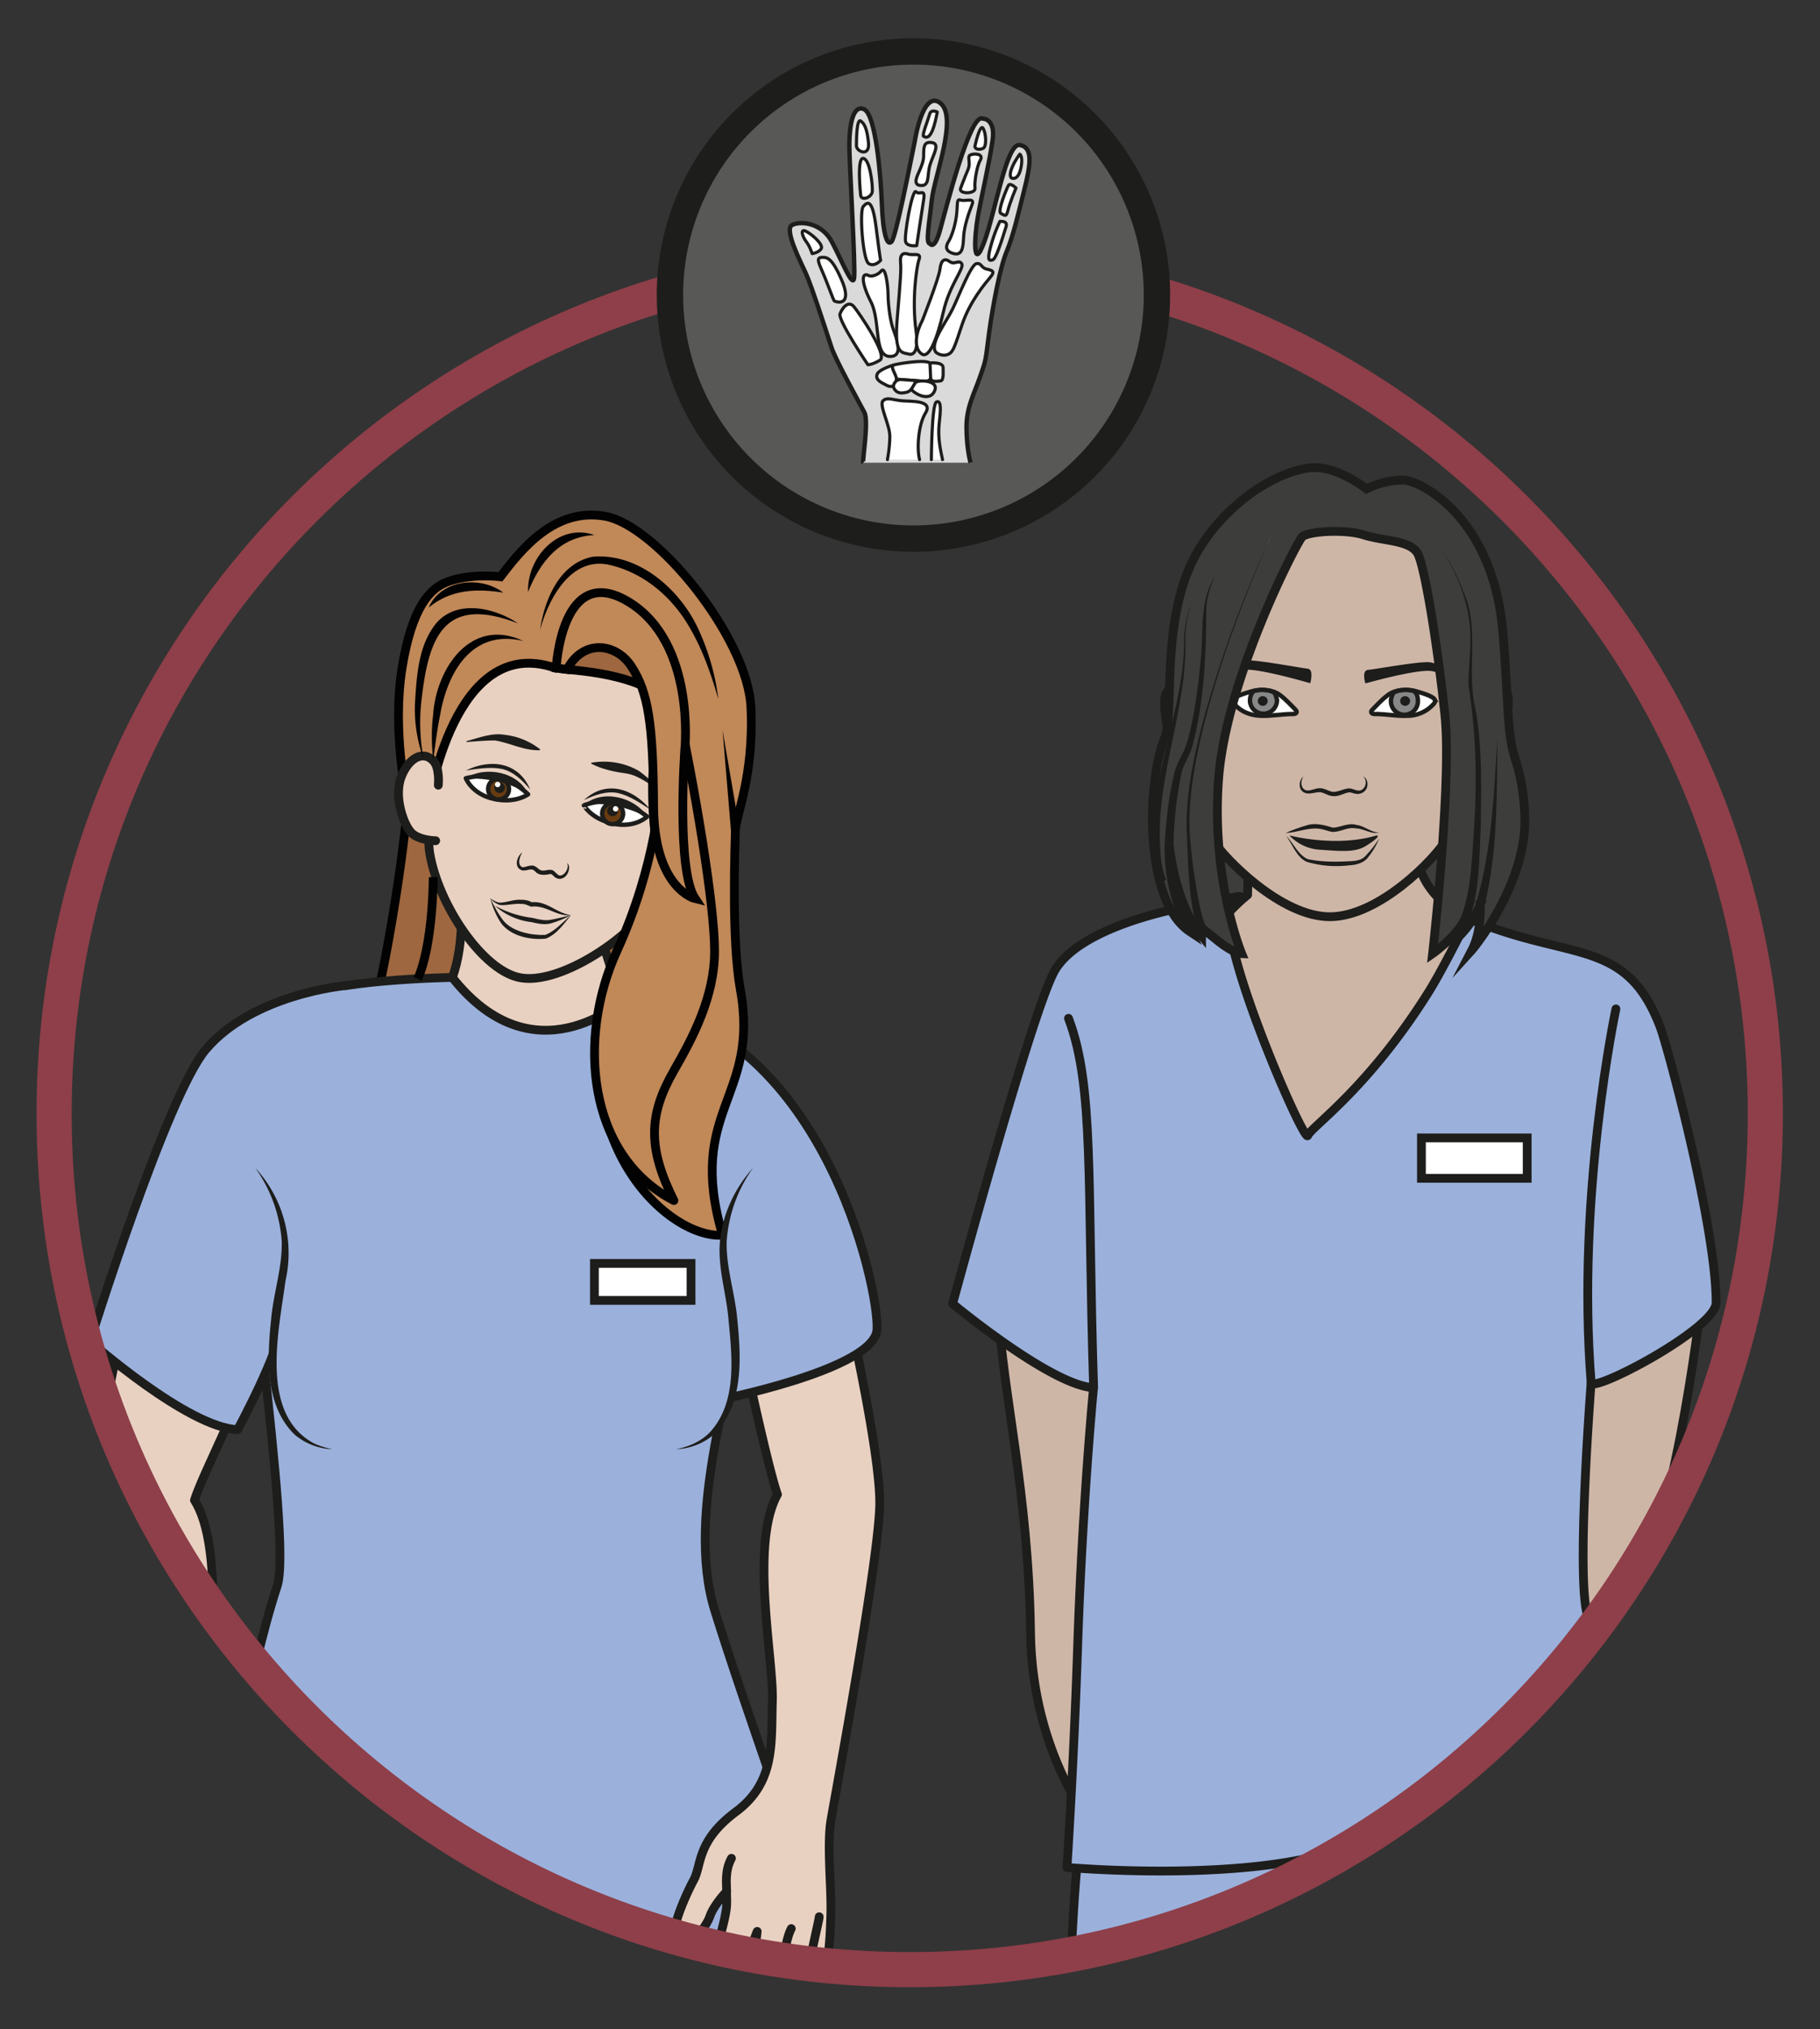 <?xml version="1.0" encoding="UTF-8" standalone="no"?><svg xmlns="http://www.w3.org/2000/svg" xml:space="preserve" viewBox="0 0 276.19 307.82"><rect x="0" y="0" width="276.19" height="307.82" fill="#333333" stroke="none"/><defs><clipPath id="a" clipPathUnits="userSpaceOnUse"><path d="M0 230.87h207.14V0H0Z"/></clipPath><clipPath id="b" clipPathUnits="userSpaceOnUse"><path d="M6.16 104.18c0-53.8 43.6-97.4 97.4-97.4 53.8 0 97.4 43.6 97.4 97.4 0 53.8-43.6 97.4-97.4 97.4-53.8 0-97.4-43.6-97.4-97.4"/></clipPath><clipPath id="c" clipPathUnits="userSpaceOnUse"><path d="M70.23 122.72h.01v-.01z"/></clipPath><clipPath id="d" clipPathUnits="userSpaceOnUse"><path d="M40.43 108.21z"/></clipPath><clipPath id="e" clipPathUnits="userSpaceOnUse"><path d="M83.75 135.7v-.01Z"/></clipPath><clipPath id="f" clipPathUnits="userSpaceOnUse"><path d="M0 230.87h207.14V0H0Z"/></clipPath><clipPath id="g" clipPathUnits="userSpaceOnUse"><path d="M0 230.87h207.14V0H0Z"/></clipPath><clipPath id="h" clipPathUnits="userSpaceOnUse"><path d="M0 230.87h207.14V0H0Z"/></clipPath><clipPath id="i" clipPathUnits="userSpaceOnUse"><path d="M144.3 169.79h.32v-.8h-.32z"/></clipPath><clipPath id="j" clipPathUnits="userSpaceOnUse"><path d="m144.62 169.79-.32-.8c.11.32.22.6.32.8"/></clipPath><clipPath id="l" clipPathUnits="userSpaceOnUse"><path d="M0 230.87h207.14V0H0Z"/></clipPath><linearGradient id="k" x1="0" x2="1" y1="0" y2="0" gradientTransform="matrix(.323 0 0 -.323 144.3 169.39)" gradientUnits="userSpaceOnUse" spreadMethod="pad"><stop offset="0" style="stop-opacity:1;stop-color:#fde9dc"/><stop offset=".99" style="stop-opacity:1;stop-color:#a87eb7"/><stop offset="1" style="stop-opacity:1;stop-color:#a87eb7"/></linearGradient></defs><g clip-path="url(#a)" transform="matrix(1.333 0 0 -1.333 0 307.82)"><path d="M0 0s-6.22-13.36-5.83-22.23c.39-8.88 3.41-20.47 3.62-36.47.18-14.05 7.42-22.43 7.42-22.43L20.57-9.08z" style="fill:#ceb6a7;fill-opacity:1;fill-rule:evenodd;stroke:none" transform="translate(119.53 103.79)"/><path d="M0 0s-6.22-13.36-5.83-22.23c.39-8.88 3.41-20.47 3.62-36.47.18-14.05 7.42-22.43 7.42-22.43L20.57-9.08z" style="fill:none;stroke:#1d1d1b;stroke-width:1;stroke-linecap:round;stroke-linejoin:round;stroke-miterlimit:10;stroke-dasharray:none;stroke-opacity:1" transform="translate(119.53 103.79)"/><path d="M0 0s18.27-10.26 34.54-5.3l-.1 34.45-29.28 8.32Z" style="fill:#3d3d3c;fill-opacity:1;fill-rule:evenodd;stroke:none" transform="translate(134.95 127.7)"/><path d="M0 0s18.27-10.26 34.54-5.3l-.1 34.45-29.28 8.32L0 0" style="fill:none;stroke:#1d1d1b;stroke-width:1;stroke-linecap:butt;stroke-linejoin:miter;stroke-miterlimit:10;stroke-dasharray:none;stroke-opacity:1" transform="translate(134.95 127.7)"/><path d="M0 0c-.6-.46-14.84-3.44-20.32 2.2-14.07 14.48 1.67 26.55 1.67 26.55l.3 12.94H2s-5.65-10.83 4.45-15.6C9.84 24.5 0 0 0 0" style="fill:#ceb6a7;fill-opacity:1;fill-rule:nonzero;stroke:none" transform="translate(160.68 100.33)"/><path d="M0 0c-.6-.46-14.84-3.44-20.32 2.2-14.07 14.48 1.67 26.55 1.67 26.55l.3 12.94H2s-5.65-10.83 4.45-15.6C9.84 24.5 0 0 0 0Z" style="fill:none;stroke:#1d1d1b;stroke-width:1;stroke-linecap:round;stroke-linejoin:round;stroke-miterlimit:10;stroke-dasharray:none;stroke-opacity:1" transform="translate(160.68 100.33)"/><path d="M0 0s.72 17.3 2 17.55c1.29.25 43.9 4.57 43.9 4.57s-5.65-5.03-13.94-9.57C23.68 8.01 0 0 0 0" style="fill:#9bb1dc;fill-opacity:1;fill-rule:nonzero;stroke:#1d1d1b;stroke-width:1;stroke-linecap:butt;stroke-linejoin:round;stroke-miterlimit:10;stroke-dasharray:none;stroke-opacity:1" transform="translate(121.94 8.22)"/><path d="M0 0s-3.27-28.56-8.76-33.87c-5.5-5.31-11.03-3.59-11.03-3.59l3.3 35.48" style="fill:#ceb6a7;fill-opacity:1;fill-rule:evenodd;stroke:#1d1d1b;stroke-width:1;stroke-linecap:round;stroke-linejoin:round;stroke-miterlimit:10;stroke-dasharray:none;stroke-opacity:1" transform="translate(193.66 82.69)"/><path d="M0 0s-12.27-2.08-15.02-7.5c-2.75-5.4-11.48-37.64-11.48-37.64s11.18-9.28 16.04-9.56c0 0-1.22-12.65-1.78-28.63a881.6 881.6 0 0 0-1.24-25.96s24.25-2.14 34.09 3.38c14.35 8.07 14.07 11.12 19.44 16.17 0 0 7.36 4.35 5.76 9.05-1.38 4.03.38 26.58.38 26.58-.07-1.34 14.23 6.13 14.23 9.09 0 8.67-5.55 29.26-6.38 31.4-3.92 10.25-10.2 7.38-21.86 12.33 0 0-2.76-5.59-4.47-8.34C20.79-20.68 14.34-24.99 13.93-26 13.53-27.03 2.8-2.25 5.37.04 7.93 2.33 4.97.64 0 0" style="fill:#9bb1dc;fill-opacity:1;fill-rule:nonzero;stroke:none" transform="translate(134.95 127.7)"/><path d="M0 0s-12.27-2.08-15.02-7.5c-2.75-5.4-11.48-37.64-11.48-37.64s11.18-9.28 16.04-9.56c0 0-1.22-12.65-1.78-28.63a881.6 881.6 0 0 0-1.24-25.96s24.25-2.14 34.09 3.38c14.35 8.07 14.07 11.12 19.44 16.17 0 0 7.36 4.35 5.76 9.05-1.38 4.03.38 26.58.38 26.58-.07-1.34 14.23 6.13 14.23 9.09 0 8.67-5.55 29.26-6.38 31.4-3.92 10.25-10.2 7.38-21.86 12.33 0 0-2.76-5.59-4.47-8.34C20.79-20.68 14.34-24.99 13.93-26 13.53-27.03 2.8-2.25 5.37.04 7.93 2.33 4.97.64 0 0Z" style="fill:none;stroke:#1d1d1b;stroke-width:1;stroke-linecap:butt;stroke-linejoin:round;stroke-miterlimit:10;stroke-dasharray:none;stroke-opacity:1" transform="translate(134.95 127.7)"/><path d="M0 0c2.95-7.74 2.12-18.48 2.86-42.04" style="fill:none;stroke:#1d1d1b;stroke-width:1;stroke-linecap:round;stroke-linejoin:miter;stroke-miterlimit:10;stroke-dasharray:none;stroke-opacity:1" transform="translate(121.64 115.04)"/><path d="M0 0s-4.53-21.26-2.82-42.52" style="fill:none;stroke:#1d1d1b;stroke-width:1;stroke-linecap:round;stroke-linejoin:round;stroke-miterlimit:10;stroke-dasharray:none;stroke-opacity:1" transform="translate(183.96 116.11)"/><path d="M173.86 96.83h-12.04v4.6h12.04z" style="fill:#fff;fill-opacity:1;fill-rule:nonzero;stroke:#1d1d1b;stroke-width:1;stroke-linecap:butt;stroke-linejoin:miter;stroke-miterlimit:10;stroke-dasharray:none;stroke-opacity:1"/></g><g clip-path="url(#b)" transform="matrix(1.333 0 0 -1.333 0 307.82)"><path d="M0 0c2.42 6.75 4.9 21.52 5.68 30.33l33.7-4.27c-1.44-8.72-2.72-23.65-2.06-30.8.66-7.13.52-15.62-8.74-17.58" style="fill:#9e673f;fill-opacity:1;fill-rule:nonzero;stroke:#020202;stroke-width:1;stroke-linecap:butt;stroke-linejoin:miter;stroke-miterlimit:10;stroke-dasharray:none;stroke-opacity:1" transform="translate(40.77 109.47)"/><path d="M0 0s.53-5.54-1.32-9.5 7.39-13.2 11.35-12.93c3.96.26 9.76 8.18 8.44 11.21C17.15-8.18 14.51-.52 16.1 0" style="fill:#e9d1c1;fill-opacity:1;fill-rule:nonzero;stroke:#1d1d1b;stroke-width:1;stroke-linecap:round;stroke-linejoin:round;stroke-miterlimit:10;stroke-dasharray:none;stroke-opacity:1" transform="translate(52.46 128.33)"/><path d="M0 0s-3.33-16.7-2.56-21.39c.96-5.82 6.03-13.44 10.35-14.19 4.31-.75 11.6 4.03 14.15 7.55 2.77 3.82 5.31 14.03 5.7 20.34.32 5.46-2.57 12.46-7.54 14.88C12.73 10.77 1.14 5.16 0 0" style="fill:#e9d1c1;fill-opacity:1;fill-rule:nonzero;stroke:none" transform="translate(51.48 155.23)"/><path d="M0 0s-3.33-16.7-2.56-21.39c.96-5.82 6.03-13.44 10.35-14.19 4.31-.75 11.6 4.03 14.15 7.55 2.77 3.82 5.31 14.03 5.7 20.34.32 5.46-2.57 12.46-7.54 14.88C12.73 10.77 1.14 5.16 0 0Z" style="fill:none;stroke:#1d1d1b;stroke-width:1;stroke-linecap:round;stroke-linejoin:round;stroke-miterlimit:10;stroke-dasharray:none;stroke-opacity:1" transform="translate(51.48 155.23)"/><path d="M0 0c-1.21.68-2.3 1.64-3.69 1.91-1.42.2-2.82.46-4.13 1.14l.01.1c1.86.33 3.77.02 5.4-.91C-1.5 1.6-.72.84.07.08Z" style="fill:#1d1d1b;fill-opacity:1;fill-rule:nonzero;stroke:none" transform="translate(75.12 140.97)"/><path d="M0 0c-.31-.45-.64-1.5.04-1.7.31.01.62.2 1.13.2.46-.08.64-.46.98-.56.43-.1.85.18 1.3.02.28-.15.49-.5.75-.59.5-.12 1.19.76.89 1.42.32-.27.26-.78.09-1.13C4.9-3 4.09-3.3 3.54-2.68c-.15.13-.3.26-.32.21-.62-.1-1.28-.24-1.75.28C1-1.7.7-2.12 0-2.07-1.03-1.76-.65-.45 0 0" style="fill:#1d1d1b;fill-opacity:1;fill-rule:nonzero;stroke:none" transform="translate(59.47 133.93)"/><path d="M0 0s-1.9-2.15-2.8-2.42c-.88-.28-3.23.22-4.34.96-1.1.75-2.05 3.38-2.05 3.38s.76-.7 1.34-.65c.6.07 2.53.55 3.32-.05 0 0 1.4.1 2.36-.55.95-.64 2.03-.5 2.03-.5z" style="fill:#e8d1c2;fill-opacity:1;fill-rule:nonzero;stroke:none" transform="translate(65 126.73)"/><path d="M0 0c1.4.37 2.9.98 4.36.72A7.92 7.92 0 0 0 8.39-.93l-.03-.1C6.53-1.1 4.94-.18 3.22.08 2.16.07 1.08-.02.02-.1L0 0" style="fill:#1d1d1b;fill-opacity:1;fill-rule:nonzero;stroke:none" transform="translate(53.1 146.58)"/><path d="M0 0c-.81-.98-1.6-2.16-2.85-2.66-1.74-.2-4 .28-5.1 1.75-.59.88-.97 1.84-1.24 2.83.46-.91.93-1.83 1.55-2.6 1.05-1.2 3.13-1.62 4.7-1.56C-1.8-1.82-.95-.78 0 0" style="fill:#1d1d1b;fill-opacity:1;fill-rule:nonzero;stroke:none" transform="translate(65 126.77)"/><path d="M0 0c.34-.22.7-.45 1.08-.5.73 0 1.6.38 2.41.33.43 0 .9-.04 1.32-.34l-.17.05c1.78.23 2.87-1.22 4.55-1.46-1.6-.2-2.88 1.2-4.51.96-.4.14-.66.34-1.2.32-.75.07-1.82-.24-2.46-.1A2.5 2.5 0 0 0 0 0" style="fill:#1d1d1b;fill-opacity:1;fill-rule:nonzero;stroke:none" transform="translate(55.8 128.7)"/><path d="M0 0a11.78 11.78 0 0 1 4.28-1.39c.75-.18 1.44-.36 2.16-.2.74.13 1.48.33 2.23.5-.69-.36-1.4-.66-2.14-.88-.78-.27-1.65-.07-2.36.1A7.49 7.49 0 0 0 0 0" style="fill:#1d1d1b;fill-opacity:1;fill-rule:nonzero;stroke:none" transform="translate(56.33 127.86)"/><path d="M0 0s3.08-25.68 3.26-34.45C3.44-43.22.3-62.32-1.62-69.52c-1.91-7.2-2.34-21.12-1.08-31.87 1.26-10.75-1.78-26.38-1.78-26.38s-11.54-1.86-11.67 1.3c-.5 12.99-9.4 41.56-5.81 55.66 3.6 14.1 1.93 25.86-3.61 48-5.54 22.13-3.1 35-3.1 35z" style="fill:#9e9d9c;fill-opacity:1;fill-rule:nonzero;stroke:none" transform="translate(53.88 7.33)"/><path d="M0 0s3.08-25.68 3.26-34.45C3.44-43.22.3-62.32-1.62-69.52c-1.91-7.2-2.34-21.12-1.08-31.87 1.26-10.75-1.78-26.38-1.78-26.38s-11.54-1.86-11.67 1.3c-.5 12.99-9.4 41.56-5.81 55.66 3.6 14.1 1.93 25.86-3.61 48-5.54 22.13-3.1 35-3.1 35z" style="fill:none;stroke:#000;stroke-width:1;stroke-linecap:round;stroke-linejoin:round;stroke-miterlimit:10;stroke-dasharray:none;stroke-opacity:1" transform="translate(53.88 7.33)"/><path d="M0 0s.28-4.24.42-24.87c.13-20.62-4.2-58.96-4.2-58.96 4.2-14.25.15-55.16.15-55.16s-9-2.76-10.42.37c-3.54 7.8-7.33 52.1-7.33 52.1-4.73 18.78-4.92 61.34-4.92 61.34z" style="fill:#9e9d9c;fill-opacity:1;fill-rule:nonzero;stroke:none" transform="translate(86.23 18.68)"/><path d="M0 0s.28-4.24.42-24.87c.13-20.62-4.2-58.96-4.2-58.96 4.2-14.25.15-55.16.15-55.16s-9-2.76-10.42.37c-3.54 7.8-7.33 52.1-7.33 52.1-4.73 18.78-4.92 61.34-4.92 61.34L0 0" style="fill:none;stroke:#000;stroke-width:1;stroke-linecap:round;stroke-linejoin:round;stroke-miterlimit:10;stroke-dasharray:none;stroke-opacity:1" transform="translate(86.23 18.68)"/><path d="m0 0-4.78-18.7s-9.8-6.87-34.34-8.2c-24.54-1.31-30.6 9.21-30.6 9.21s.84 34.15 7.85 55.65c1.79 5.51-4.75 45.73-3.52 52.13 1.23 6.4 2.82 12.19 5.84 14.53 3.02 2.35 17.61 2.58 17.61 2.58 9.32-11.8 19.44-2.58 19.44-2.58s11.61-5.14 18.2-13.06l-3.69-7.65S-8.1 77-8.9 69.63c-.8-7.39-6.6-23.33-3.18-34.41C-8.65 24.13 0 0 0 0" style="fill:#9bb1dc;fill-opacity:1;fill-rule:nonzero;stroke:#1d1d1b;stroke-width:1;stroke-linecap:butt;stroke-linejoin:round;stroke-miterlimit:10;stroke-dasharray:none;stroke-opacity:1" transform="translate(93.43 12.49)"/><path d="M0 0s4.29-18.38 4.2-24.75C4.1-31.1-.9-58-1.36-60.72c-.45-2.71.06-7.5 0-10.44-.08-2.95-.2-4.92-.73-6.64 0 0-1.24-3.12-2.18-2.82a8.39 8.39 0 0 0-.7-1.64c-1-1.78-1.78-5.2-3.5-4.09-.77.52-.59 1.59-.14 2.73 0 0-2.57-5.44-3.94-4.29-2.26 1.91 1.34 4.84 2.02 9.16.69 4.32.78 5.43.78 5.43s-3.57-9.5-5.32-10.84c-1.75-1.34-2.12.36-1.48 2.26.65 1.91 3.2 9.19 3.32 11.52.03.58 0 1.1-.02 1.58 0 0-1.45-1.53-1.88-2.8-.43-1.26-2.65-4.13-3.78-3.2-1.14.91 1.03 5.64 1.94 7.34.92 1.7.3 4.41 4.8 7.76 4.5 3.34 4 7.74 4.15 12.6.15 4.84-2.58 17.8.58 23.51C-8.6-20.5-13.12.2-13.08 2.61" style="fill:#e9d1c1;fill-opacity:1;fill-rule:nonzero;stroke:#1d1d1b;stroke-width:1;stroke-linecap:round;stroke-linejoin:round;stroke-miterlimit:10;stroke-dasharray:none;stroke-opacity:1" transform="translate(95.95 84.45)"/><path d="M0 0c.44.9 1.47 3.07 1.54 3.6.2 1.44.51 5.53 1.32 7.02" style="fill:#e8d1c2;fill-opacity:1;fill-rule:nonzero;stroke:#1d1d1b;stroke-width:1;stroke-linecap:round;stroke-linejoin:round;stroke-miterlimit:10;stroke-dasharray:none;stroke-opacity:1" transform="translate(87.22 .83)"/><path d="M0 0c.03-.32-1.41-5.85-1.66-8.97" style="fill:#e8d1c2;fill-opacity:1;fill-rule:nonzero;stroke:#1d1d1b;stroke-width:1;stroke-linecap:round;stroke-linejoin:round;stroke-miterlimit:10;stroke-dasharray:none;stroke-opacity:1" transform="translate(93.26 12.8)"/><path d="M0 0c-.01.85-.24 2.43.54 3.83" style="fill:#e8d1c2;fill-opacity:1;fill-rule:nonzero;stroke:#1d1d1b;stroke-width:1;stroke-linecap:round;stroke-linejoin:round;stroke-miterlimit:10;stroke-dasharray:none;stroke-opacity:1" transform="translate(82.73 15.62)"/><path d="M0 0s-8.76-3.06-11.84-26.5c0 0-4.44-18.62-3.97-24.96.47-6.35 7-36.05 7.62-38.73.61-2.68.2-3.77.14-4.8-.17-2.95.15-6.16 1.69-9.05 0 0 1.42-3.04 2.34-2.69.21-.57.47-1.1.8-1.6 1.1-1.7 2.09-5.08 3.73-3.86.75.56.5 1.61-.02 2.73 0 0 2.9-5.28 4.19-4.05 2.14 2.05-1.62 4.75-2.56 9.02C1.17-100.2 1-99.12 1-99.12s4.14-9.27 5.97-10.5c1.82-1.22 2.09.49 1.33 2.35-.76 1.87-3.74 8.98-4 11.3-.06.58-.07 1.1-.07 1.57 0 0 1.53-1.43 2.04-2.67.5-1.24 2.9-3.96 3.97-2.98 1.08.99-1.37 5.58-2.38 7.22-1.01 1.64-1 4.05-5.7 7.12-4.7 3.07-4.01 7.83-4.45 12.66-.44 4.83 1.54 18.64-1.95 24.15.96 3.15 6.27 13.05 6.1 15.46" style="fill:#e9d1c1;fill-opacity:1;fill-rule:nonzero;stroke:#1d1d1b;stroke-width:1;stroke-linecap:round;stroke-linejoin:round;stroke-miterlimit:10;stroke-dasharray:none;stroke-opacity:1" transform="translate(26.38 109.1)"/><path d="M0 0c-.5.88-1.65 2.98-1.76 3.5-.29 1.42-.83 5.49-1.74 6.94" style="fill:#e8d1c2;fill-opacity:1;fill-rule:nonzero;stroke:#1d1d1b;stroke-width:1;stroke-linecap:round;stroke-linejoin:round;stroke-miterlimit:10;stroke-dasharray:none;stroke-opacity:1" transform="translate(26.23 -.14)"/><path d="M0 0c-.01-.32 1.76-5.76 2.2-8.86" style="fill:#e8d1c2;fill-opacity:1;fill-rule:nonzero;stroke:#1d1d1b;stroke-width:1;stroke-linecap:round;stroke-linejoin:round;stroke-miterlimit:10;stroke-dasharray:none;stroke-opacity:1" transform="translate(19.5 11.45)"/><path d="M0 0c-.04.85-.78 4.21-1.64 5.57" style="fill:#e8d1c2;fill-opacity:1;fill-rule:nonzero;stroke:#1d1d1b;stroke-width:1;stroke-linecap:round;stroke-linejoin:round;stroke-miterlimit:10;stroke-dasharray:none;stroke-opacity:1" transform="translate(30.7 13.12)"/><path d="M0 0c-.08-3.1-4.99-12.16-4.99-12.16-5.7.25-16.8 10.06-16.8 10.06s8.73 27.93 13.16 33.18c5.37 6.37 15.97 7.3 15.97 7.3" style="fill:#9bb1dc;fill-opacity:1;fill-rule:nonzero;stroke:#1d1d1b;stroke-width:1;stroke-linecap:butt;stroke-linejoin:round;stroke-miterlimit:10;stroke-dasharray:none;stroke-opacity:1" transform="translate(32.04 80.39)"/><path d="M0 0c-.27-8.8 0-7.15 0-7.15S18.37-3.61 18.65.99c.28 4.6-6.15 34.75-28.9 37.5" style="fill:#9bb1dc;fill-opacity:1;fill-rule:nonzero;stroke:#1d1d1b;stroke-width:1;stroke-linecap:butt;stroke-linejoin:round;stroke-miterlimit:10;stroke-dasharray:none;stroke-opacity:1" transform="translate(81.19 78.63)"/><g clip-path="url(#c)"><path d="M0 0Z" style="fill:#f8c5bd;fill-opacity:1;fill-rule:nonzero;stroke:none" transform="translate(70.23 122.7)"/></g><path d="M0 0c1.22-.88 3.43-2.5 4.4-3.37 1.38-1.23.74-3.36-.82-4.83C3.58-8.2-.4-5.21 0 0" style="fill:#415679;fill-opacity:1;fill-rule:nonzero;stroke:none" transform="translate(68.6 115.98)"/><path d="m0 0-1.28-5.74C.22-6.1 8.33-6 12.27-10.3l1.1 8.62z" style="fill:#9e673f;fill-opacity:1;fill-rule:nonzero;stroke:none" transform="translate(64.6 160.65)"/><path d="m0 0-1.28-5.74C.22-6.1 8.33-6 12.27-10.3l1.1 8.62z" style="fill:none;stroke:#020202;stroke-width:1;stroke-linecap:butt;stroke-linejoin:miter;stroke-miterlimit:10;stroke-dasharray:none;stroke-opacity:1" transform="translate(64.6 160.65)"/><path d="M0 0c-1.02 5.64-.6 16.35-.56 18.07.03 1.71 2.13 6.12 1.77 14.02-.36 7.9-10.76 20.7-16.57 21.75-5.81 1.05-9.6-3.82-11.95-6.88 0 0-3.57.45-6.24-.66-1.77-.74-3.85-2.78-4.97-9.8-1.12-7.04.52-14.62.52-14.62l2.52-.83s2.85 19.5 14.36 15.54c3.4 3.48 7.37 3.26 9.07.9 1.84-2.55 2.5-7.62 2.16-11.96-.35-4.34.28-9.72.72-11.05.43-1.32-4.88-10.1-4.88-10.1-7.25-21 5.66-32.77 12.03-32.35C-6.2-13.6 2.26-12.44 0 0" style="fill:#c18858;fill-opacity:1;fill-rule:nonzero;stroke:none" transform="translate(84.28 118.33)"/><path d="M0 0c-1.02 5.64-.6 16.35-.56 18.07.03 1.71 2.13 6.12 1.77 14.02-.36 7.9-10.76 20.7-16.57 21.75-5.81 1.05-9.6-3.82-11.95-6.88 0 0-3.57.45-6.24-.66-1.77-.74-3.85-2.78-4.97-9.8-1.12-7.04.52-14.62.52-14.62l2.52-.83s2.85 19.5 14.36 15.54c3.4 3.48 7.37 3.26 9.07.9 1.84-2.55 2.5-7.62 2.16-11.96-.35-4.34.28-9.72.72-11.05.43-1.32-4.88-10.1-4.88-10.1-7.25-21 5.66-32.77 12.03-32.35C-6.2-13.6 2.26-12.44 0 0Z" style="fill:none;stroke:#020202;stroke-width:1;stroke-linecap:butt;stroke-linejoin:miter;stroke-miterlimit:10;stroke-dasharray:none;stroke-opacity:1" transform="translate(84.28 118.33)"/><path d="M0 0s-.4-8.42-4.92-18.3c-4.52-9.87-3.43-23.26 6.49-28.4-3 6.02-2.89 9.74 0 14.79C3.7-28.2 6.2-23.53 6.2-18.3 6.2-13.06 4 .3 1.57 11.38-.28 19.87 0 0 0 0" style="fill:#c18858;fill-opacity:1;fill-rule:nonzero;stroke:none" transform="translate(75.15 141)"/><path d="M0 0s-.4-8.42-4.92-18.3c-4.52-9.87-3.43-23.26 6.49-28.4-3 6.02-2.89 9.74 0 14.79C3.7-28.2 6.2-23.53 6.2-18.3 6.2-13.06 4 .3 1.57 11.38-.28 19.87 0 0 0 0Z" style="fill:none;stroke:#020202;stroke-width:1;stroke-linecap:round;stroke-linejoin:round;stroke-miterlimit:10;stroke-dasharray:none;stroke-opacity:1" transform="translate(75.15 141)"/><g clip-path="url(#e)"><path d="M0 0v-.01V0" style="fill:#c69c95;fill-opacity:1;fill-rule:nonzero;stroke:none" transform="translate(83.75 135.7)"/></g><path d="m0 0-.96 11.5L.99.14Z" style="fill:#020202;fill-opacity:1;fill-rule:nonzero;stroke:none" transform="translate(83.22 136.33)"/><path d="M0 0s-1.72.01-2.66.8c-.93.8-2.16 4.16-1.26 6.47.78 2.03 2.42 3.1 3.64 1.83C.5 8.3.3 6.32.3 6.32" style="fill:#e9d1c1;fill-opacity:1;fill-rule:nonzero;stroke:#1d1d1b;stroke-width:1;stroke-linecap:round;stroke-linejoin:round;stroke-miterlimit:10;stroke-dasharray:none;stroke-opacity:1" transform="translate(49.6 135.25)"/><path d="M0 0s.6 12.17 8.26 7.51S14.64-9.3 14.64-9.3s-.99-13.72 1.18-16.96c0 0-4.68 1.1-4.73 10.52-.05 9.43-.62 12.95-2.52 15.9-1.73 2.68-5.49 3.18-7.33-.33Z" style="fill:#c18858;fill-opacity:1;fill-rule:nonzero;stroke:none" transform="translate(63.32 154.91)"/><path d="M0 0s.6 12.17 8.26 7.51S14.64-9.3 14.64-9.3s-.99-13.72 1.18-16.96c0 0-4.68 1.1-4.73 10.52-.05 9.43-.62 12.95-2.52 15.9-1.73 2.68-5.49 3.18-7.33-.33Z" style="fill:none;stroke:#020202;stroke-width:1;stroke-linecap:butt;stroke-linejoin:miter;stroke-miterlimit:10;stroke-dasharray:none;stroke-opacity:1" transform="translate(63.32 154.91)"/><path d="M0 0s-1.65 1.36-3.46 1.68c-1.81.33-3.75-.4-3.75-.4S-6.5 0-4.55-.62C-1.6-1.6 0 0 0 0" style="fill:#fff;fill-opacity:1;fill-rule:nonzero;stroke:none" transform="translate(73.67 138)"/><path d="M0 0s-1.65 1.36-3.46 1.68c-1.81.33-3.75-.4-3.75-.4S-6.5 0-4.55-.62C-1.6-1.6 0 0 0 0Z" style="fill:none;stroke:#1d1d1b;stroke-width:.5;stroke-linecap:round;stroke-linejoin:round;stroke-miterlimit:10;stroke-dasharray:none;stroke-opacity:1" transform="translate(73.67 138)"/><path d="M0 0a1.19 1.19 0 1 1 2.33-.42A1.19 1.19 0 0 1 0 0" style="fill:#683c10;fill-opacity:1;fill-rule:nonzero;stroke:none" transform="translate(68.6 138.66)"/><path d="M0 0a1.19 1.19 0 1 1 2.33-.42A1.19 1.19 0 0 1 0 0Z" style="fill:none;stroke:#1d1d1b;stroke-width:.5;stroke-linecap:round;stroke-linejoin:round;stroke-miterlimit:10;stroke-dasharray:none;stroke-opacity:1" transform="translate(68.6 138.66)"/><path d="M0 0c-2.35 1.05-4.67 1.71-7.21 1.29C-5.17 3.16-1.41 2.25 0 0" style="fill:#1d1d1b;fill-opacity:1;fill-rule:nonzero;stroke:none" transform="translate(73.67 138)"/><path d="M0 0a.61.61 0 0 1 .5-.7c.32-.06.64.15.7.48A.6.6 0 0 1 0 0" style="fill:#1d1d1b;fill-opacity:1;fill-rule:nonzero;stroke:none" transform="translate(69.13 138.75)"/><path d="M0 0a.3.3 0 0 1 .6-.1.3.3 0 0 1-.25.35A.3.3 0 0 1 0 0" style="fill:#fff;fill-opacity:1;fill-rule:nonzero;stroke:none" transform="translate(69.78 138.93)"/><path d="M0 0c-1.15.74-2.33 1.56-3.65 1.87-1.32.28-2.7-.22-3.9-.8C-5.08 3.4-1.99 2.43 0 0" style="fill:#1d1d1b;fill-opacity:1;fill-rule:nonzero;stroke:none" transform="translate(74.03 138.8)"/><path d="M0 0s2.07.55 3.85.09c1.78-.46 3.24-1.92 3.24-1.92s-1.18-.88-3.22-.64C.8-2.12 0 0 0 0" style="fill:#fff;fill-opacity:1;fill-rule:nonzero;stroke:none" transform="translate(53.03 142.36)"/><path d="M0 0s2.07.55 3.85.09c1.78-.46 3.24-1.92 3.24-1.92s-1.18-.88-3.22-.64C.8-2.12 0 0 0 0Z" style="fill:none;stroke:#1d1d1b;stroke-width:.5;stroke-linecap:round;stroke-linejoin:round;stroke-miterlimit:10;stroke-dasharray:none;stroke-opacity:1" transform="translate(53.03 142.36)"/><path d="M0 0a1.18 1.18 0 1 0-2.3.59A1.18 1.18 0 0 0 0 0" style="fill:#683c10;fill-opacity:1;fill-rule:nonzero;stroke:none" transform="translate(57.91 140.84)"/><path d="M0 0a1.18 1.18 0 1 0-2.3.59A1.18 1.18 0 0 0 0 0Z" style="fill:none;stroke:#1d1d1b;stroke-width:.5;stroke-linecap:round;stroke-linejoin:round;stroke-miterlimit:10;stroke-dasharray:none;stroke-opacity:1" transform="translate(57.91 140.84)"/><path d="M0 0c2.21 1.46 6.02.72 7.1-1.83C4.95-.4 2.56-.02 0 0" style="fill:#1d1d1b;fill-opacity:1;fill-rule:nonzero;stroke:none" transform="translate(53.03 142.36)"/><path d="M0 0a.61.61 0 0 0-.74-.44A.6.6 0 1 0 0 0" style="fill:#1d1d1b;fill-opacity:1;fill-rule:nonzero;stroke:none" transform="translate(57.46 141.14)"/><path d="M0 0a.3.3 0 0 0-.59.15c.05.17.21.26.37.22A.3.3 0 0 0 0 0" style="fill:#fff;fill-opacity:1;fill-rule:nonzero;stroke:none" transform="translate(56.95 141.57)"/><path d="M0 0c2.81 1.38 6.02.97 7.32-2.17C6.46-1.14 5.42-.12 4.09.18 2.77.44 1.35.2 0 0" style="fill:#1d1d1b;fill-opacity:1;fill-rule:nonzero;stroke:none" transform="translate(53.04 143.24)"/><path d="M0 0c-5.87 1.42-8.67-3.6-9.5-8.6-.34-1.65-.53-3.33-.76-5.03-.16 1.7-.23 3.43-.01 5.15C-9.94-3.1-5.94 2.8 0 0" style="fill:#020202;fill-opacity:1;fill-rule:nonzero;stroke:none" transform="translate(59.57 157.98)"/><path d="M0 0c-8.57 3.32-10.24-1.7-11.03-9.15a22 22 0 0 1 .28-6.25 16.5 16.5 0 0 0-.98 6.28c.2 3.17.37 6.76 2.55 9.29C-6.74 2.77-2.54 1.72 0 0" style="fill:#020202;fill-opacity:1;fill-rule:nonzero;stroke:none" transform="translate(58.97 159.98)"/><path d="M0 0c-3.1.5-6.04.35-8.5-1.7C-7.12 1.5-2.6 1.97 0 0" style="fill:#020202;fill-opacity:1;fill-rule:nonzero;stroke:none" transform="translate(57.3 163.48)"/><path d="M0 0c.5 3.4 2.18 7.55 5.96 8.32 5.18.48 9.88-3.63 11.98-8.05a26.85 26.85 0 0 0 2.36-8.13c-.8 2.7-1.7 5.36-3.06 7.76-1.97 3.62-5.2 6.5-9.21 7.47C3.57 8.47 1 3.63 0 0" style="fill:#020202;fill-opacity:1;fill-rule:nonzero;stroke:none" transform="translate(61.48 159.24)"/><path d="M0 0c-.16 3.92 3.5 7.91 7.55 6.47C3.65 6.3 1.38 3.47 0 0" style="fill:#020202;fill-opacity:1;fill-rule:nonzero;stroke:none" transform="translate(60.12 163.56)"/><path d="M0 0s.01-7.6-1.76-11.56" style="fill:none;stroke:#020202;stroke-width:1;stroke-linecap:butt;stroke-linejoin:miter;stroke-miterlimit:10;stroke-dasharray:none;stroke-opacity:1" transform="translate(49.32 131.1)"/><path d="M78.67 82.94h-11v4.21h11z" style="fill:#fff;fill-opacity:1;fill-rule:nonzero;stroke:#1d1d1b;stroke-width:1;stroke-linecap:butt;stroke-linejoin:miter;stroke-miterlimit:10;stroke-dasharray:none;stroke-opacity:1"/><path d="M0 0s4.36-5.04 3.24-11.33c-1.12-6.3-3.82-19.5 5.5-20.69" style="fill:#9cb0dc;fill-opacity:1;fill-rule:nonzero;stroke:none" transform="translate(29.06 98.02)"/><path d="M0 0a14.29 14.29 0 0 0 3.44-12.86C2.68-18.58.48-27.95 6.62-31.32c.67-.33 1.4-.53 2.14-.7a7.12 7.12 0 0 0-4.25 1.64c-3.47 3.36-3.15 8.8-2.7 13.18.26 2.97 1.3 5.93 1.2 8.9A16.35 16.35 0 0 1 0 0" style="fill:#1d1d1b;fill-opacity:1;fill-rule:nonzero;stroke:none" transform="translate(29.06 98.02)"/><path d="M0 0s-4.36-5.04-3.24-11.33c1.12-6.3 3.82-19.5-5.5-20.69" style="fill:#9cb0dc;fill-opacity:1;fill-rule:nonzero;stroke:none" transform="translate(85.73 98.02)"/><path d="M0 0a16.35 16.35 0 0 1-3-8.3c-.1-2.97.94-5.93 1.2-8.9.45-4.39.77-9.82-2.7-13.18a7.12 7.12 0 0 0-4.25-1.64c1.46.3 2.88.9 3.9 2 3.04 3.41 2.47 8.43 2.06 12.7-.24 3.04-1.27 5.97-.97 9.07.33 3.1 1.73 6 3.76 8.25" style="fill:#1d1d1b;fill-opacity:1;fill-rule:nonzero;stroke:none" transform="translate(85.73 98.02)"/></g><g clip-path="url(#f)" transform="matrix(1.333 0 0 -1.333 0 307.82)"><path d="M0 0c0-53.8-43.61-97.4-97.4-97.4-53.8 0-97.41 43.6-97.41 97.4 0 53.8 43.61 97.4 97.4 97.4C-43.6 97.4 0 53.8 0 0Z" style="fill:none;stroke:#8e3f49;stroke-width:4;stroke-linecap:butt;stroke-linejoin:miter;stroke-miterlimit:4;stroke-dasharray:none;stroke-opacity:1" transform="translate(200.97 104.18)"/></g><g clip-path="url(#g)" transform="matrix(1.333 0 0 -1.333 0 307.82)"><path d="M0 0a27.72 27.72 0 1 0-55.44 0A27.72 27.72 0 0 0 0 0" style="fill:#585857;fill-opacity:1;fill-rule:nonzero;stroke:none" transform="translate(131.71 197.35)"/><path d="M0 0a27.72 27.72 0 1 0-55.44 0A27.72 27.72 0 0 0 0 0Z" style="fill:none;stroke:#1d1d1b;stroke-width:3;stroke-linecap:butt;stroke-linejoin:miter;stroke-miterlimit:10;stroke-dasharray:none;stroke-opacity:1" transform="translate(131.71 197.35)"/></g><g clip-path="url(#h)" transform="matrix(1.333 0 0 -1.333 0 307.82)"><path d="M0 0c-.19-1.43.45-1.68 1.4 1.01.55 1.56.96 2.6 2.1 2.47 1.64-.2 2.36-1.41 1.18-4.87S1.84-9.56-.25-7.71l-.31.22-.03.02s.09-4.69-1.24-6.86c-1.32-2.18-7.6-8.69-13.18-8.75-5.57-.05-12.04 6.6-13.41 8.75-1.37 2.15-1.43 6.66-1.43 6.66-2.34-1.52-2.95 1.69-3.6 5.29-.66 3.6-.46 4.45-.15 4.93.82 1.27 3.29 1.7 3.67-1.13.39-2.83.98-2.4 1.01-.97.03 1.49-.93 7.85-.62 10.92.3 2.9.9 3.6 3.18 4.12 2.29.53 4.05 6.46 7.5 6.03 3.46-.44 6.8-.47 10.74.28C-2.15 22.93-.71 12.59-.2 6.88.13 3.4.28 1.58 0 0" style="fill:#ceb6a7;fill-opacity:1;fill-rule:nonzero;stroke:none" transform="translate(166.47 149.68)"/><path d="M0 0c-.19-1.43.45-1.68 1.4 1.01.55 1.56.96 2.6 2.1 2.47 1.64-.2 2.36-1.41 1.18-4.87S1.84-9.56-.25-7.71l-.31.22-.03.02s.09-4.69-1.24-6.86c-1.32-2.18-7.6-8.69-13.18-8.75-5.57-.05-12.04 6.6-13.41 8.75-1.37 2.15-1.43 6.66-1.43 6.66-2.34-1.52-2.95 1.69-3.6 5.29-.66 3.6-.46 4.45-.15 4.93.82 1.27 3.29 1.7 3.67-1.13.39-2.83.98-2.4 1.01-.97.03 1.49-.93 7.85-.62 10.92.3 2.9.9 3.6 3.18 4.12 2.29.53 4.05 6.46 7.5 6.03 3.46-.44 6.8-.47 10.74.28C-2.15 22.93-.71 12.59-.2 6.88.13 3.4.28 1.58 0 0Z" style="fill:none;stroke:#1d1d1b;stroke-width:1;stroke-linecap:round;stroke-linejoin:round;stroke-miterlimit:10;stroke-dasharray:none;stroke-opacity:1" transform="translate(166.47 149.68)"/><path d="M0 0s.06-1.65.32-3.87" style="fill:none;stroke:#1d1d1b;stroke-width:1;stroke-linecap:round;stroke-linejoin:miter;stroke-miterlimit:10;stroke-dasharray:none;stroke-opacity:1" transform="translate(136.3 145.88)"/><path d="M0 0s-.19-2.31-.42-3.87" style="fill:none;stroke:#1d1d1b;stroke-width:1;stroke-linecap:round;stroke-linejoin:miter;stroke-miterlimit:10;stroke-dasharray:none;stroke-opacity:1" transform="translate(166.28 145.88)"/><path d="M0 0c.65-.46 1.34-1.2 1.87-1.75.23-.24.07-.46-.29-.46-1.24.01-2.46-.25-3.7-.2-1.27.05-2.28.5-3.01 1.34-.11.13-.21.28-.14.47.01.04.04.08.08.12.27.3 1.1.58 2.04.85C-2.12.67-.8.57 0 0" style="fill:#fff;fill-opacity:1;fill-rule:nonzero;stroke:#1d1d1b;stroke-width:.5;stroke-linecap:butt;stroke-linejoin:miter;stroke-miterlimit:10;stroke-dasharray:none;stroke-opacity:1" transform="translate(145.64 151.88)"/><path d="M0 0c.2-.26.34-.68.34-1.02a1.54 1.54 0 0 0-3.07 0c0 .48.1.89.46 1.17 0 0 .65.14 1 .12 0 0 .57-.04.8-.1L0 0" style="fill:#888;fill-opacity:1;fill-rule:evenodd;stroke:none" transform="translate(145.03 152.14)"/><path d="M0 0c.2-.26.34-.68.34-1.02a1.54 1.54 0 0 0-3.07 0c0 .48.1.89.46 1.17 0 0 .65.14 1 .12 0 0 .57-.04.8-.1L0 0Z" style="fill:none;stroke:#1d1d1b;stroke-width:.5;stroke-linecap:butt;stroke-linejoin:miter;stroke-miterlimit:10;stroke-dasharray:none;stroke-opacity:1" transform="translate(145.03 152.14)"/><path d="M0 0c0-.3-.25-.55-.56-.55a.56.56 0 0 0-.57.55c0 .3.25.55.56.55C-.25.55 0 .3 0 0" style="fill:#1d1d1b;fill-opacity:1;fill-rule:evenodd;stroke:none" transform="translate(144.32 151.15)"/><path d="M0 0c-.65-.46-1.34-1.2-1.87-1.75-.23-.24-.07-.46.29-.46 1.24.01 2.46-.25 3.7-.2a4 4 0 0 1 3.01 1.34c.11.13.21.28.14.47a.46.46 0 0 1-.08.12c-.27.3-1.1.58-2.04.85C2.13.67.8.57 0 0" style="fill:#fff;fill-opacity:1;fill-rule:nonzero;stroke:#1d1d1b;stroke-width:.5;stroke-linecap:butt;stroke-linejoin:miter;stroke-miterlimit:10;stroke-dasharray:none;stroke-opacity:1" transform="translate(158.08 151.88)"/><path d="M0 0c-.2-.26-.34-.68-.34-1.02a1.53 1.53 0 1 1 3.07 0c0 .48-.1.89-.46 1.17 0 0-.65.14-1 .12 0 0-.57-.04-.8-.1L0 0" style="fill:#888;fill-opacity:1;fill-rule:evenodd;stroke:none" transform="translate(158.69 152.14)"/><path d="M0 0c-.2-.26-.34-.68-.34-1.02a1.53 1.53 0 1 1 3.07 0c0 .48-.1.89-.46 1.17 0 0-.65.14-1 .12 0 0-.57-.04-.8-.1L0 0Z" style="fill:none;stroke:#1d1d1b;stroke-width:.5;stroke-linecap:butt;stroke-linejoin:miter;stroke-miterlimit:10;stroke-dasharray:none;stroke-opacity:1" transform="translate(158.69 152.14)"/><path d="M0 0c0-.3.25-.55.56-.55.32 0 .57.25.57.55 0 .3-.25.55-.57.55A.55.55 0 0 1 0 0" style="fill:#1d1d1b;fill-opacity:1;fill-rule:evenodd;stroke:none" transform="translate(159.4 151.15)"/><path d="M0 0c-.48-.73-.18-1.86.84-1.56.4.08.85.32 1.41.17.47-.13.87-.39 1.2-.37.5-.01 1.03.3 1.58.38.36.08.77-.15 1.06-.21.87-.24 1.37 1.04.7 1.6.44-.18.6-.77.46-1.24-.13-.5-.7-.84-1.23-.76-.36.04-.59.22-.9.16-.55-.1-1.01-.44-1.66-.42-.57.01-.95.3-1.34.41-.53.19-1.35-.3-1.97-.02C-.63-1.56-.54-.44 0 0" style="fill:#1d1d1b;fill-opacity:1;fill-rule:nonzero;stroke:none" transform="translate(148.38 142.57)"/><path d="M0 0c.83-.84 1.38-2.19 2.47-2.69 1.51-.33 3.14-.33 4.68-.25.8.04 1.5.07 2.04.75.53.56 1.03 1.2 1.44 1.88A7.9 7.9 0 0 0 9.42-2.4c-.46-.71-1.4-.97-2.23-1a11.91 11.91 0 0 0-4.83.4C1.21-2.46.74-1.01 0 0" style="fill:#1d1d1b;fill-opacity:1;fill-rule:nonzero;stroke:none" transform="translate(146.39 135.85)"/><path d="M0 0c.84.37 1.7.68 2.6.93.97.24 1.99-.1 2.78-.32.79 0 1.8.6 2.67.31.94-.1 1.67-.88 2.6-.86C9.75-.2 8.9.52 8 .52 7.01.72 6.34.1 5.3.12c-.51.1-.9.27-1.33.34C2.62.69 1.37.05 0 0" style="fill:#1d1d1b;fill-opacity:1;fill-rule:nonzero;stroke:none" transform="translate(146.36 136.13)"/><path d="M0 0s.69 1.26 2.03 1.46c1.15.17 6.41-.86 7.2-.93.77-.07.3-1.66.3-1.66S3.46.67 1.85.39C.22.1-.61-1.13-.61-1.13z" style="fill:#1d1d1b;fill-opacity:1;fill-rule:evenodd;stroke:none" transform="translate(139.63 154.3)"/><path d="M0 0s-.68 1.17-1.99 1.35c-1.13.16-6.3-.8-7.07-.86-.77-.07-.3-1.54-.3-1.54S-3.41.63-1.81.35A3.97 3.97 0 0 0 .6-1.04z" style="fill:#1d1d1b;fill-opacity:1;fill-rule:evenodd;stroke:none" transform="translate(164.8 154.2)"/><path d="M0 0c-4.6-1.4-9.91 0-9.91 0s1.25-1.48 3.4-1.62c2.16-.14 4-.39 5.3.42C.79.05 0 0 0 0" style="fill:#1d1d1b;fill-opacity:1;fill-rule:evenodd;stroke:none" transform="translate(156.7 135.85)"/><path d="M0 0c1.17 2.25.95 5.15.95 5.15a11.25 11.25 0 0 0-2.33-3.52l.6 1.9C-1.87 1.4-4.47-.4-4.47-.4s2.21 19.46 1.4 27.18c-.81 7.71-2.26 16.7-3.07 18.3-.82 1.59-3.92 1.45-6.13 2.16-2.2.71-6.45.42-7.06-.23-.62-.66-8.68-16.16-9.51-27.62C-29.67 7.92-26.2-.4-26.2-.4c-1.11.05-3.05 1.73-3.05 1.73l-1.52 1.2v-.9c-3.15 3.84-3.7 10.54-3.7 10.54a19.93 19.93 0 0 1 2.35-10.05c-5.15 3.42-4.95 16.73-2.87 21.97 1.1 2.75-.28 11.7 2.67 19.02 2.54 6.29 9.08 11.22 13.9 11.77 2.57.29 5.44-1.64 6.42-2.39 0 0 1.86 1 4.2 1 1.82 0 10.21-4.09 11.33-17.28.64-7.6.44-11.43 1.36-14.3.55-1.73.99-3.5 1.13-6.44C6.41 7.74.2.22 0 0" style="fill:#3d3d3c;fill-opacity:1;fill-rule:nonzero;stroke:none" transform="translate(167.56 122.8)"/><path d="M0 0c1.17 2.25.95 5.15.95 5.15a11.25 11.25 0 0 0-2.33-3.52l.6 1.9C-1.87 1.4-4.47-.4-4.47-.4s2.21 19.46 1.4 27.18c-.81 7.71-2.26 16.7-3.07 18.3-.82 1.59-3.92 1.45-6.13 2.16-2.2.71-6.45.42-7.06-.23-.62-.66-8.68-16.16-9.51-27.62C-29.67 7.92-26.2-.4-26.2-.4c-1.11.05-3.05 1.73-3.05 1.73l-1.52 1.2v-.9c-3.15 3.84-3.7 10.54-3.7 10.54a19.93 19.93 0 0 1 2.35-10.05c-5.15 3.42-4.95 16.73-2.87 21.97 1.1 2.75-.28 11.7 2.67 19.02 2.54 6.29 9.08 11.22 13.9 11.77 2.57.29 5.44-1.64 6.42-2.39 0 0 1.86 1 4.2 1 1.82 0 10.21-4.09 11.33-17.28.64-7.6.44-11.43 1.36-14.3.55-1.73.99-3.5 1.13-6.44C6.41 7.74.2.22 0 0Z" style="fill:none;stroke:#1d1d1b;stroke-width:1;stroke-linecap:butt;stroke-linejoin:miter;stroke-miterlimit:10;stroke-dasharray:none;stroke-opacity:1" transform="translate(167.56 122.8)"/><g clip-path="url(#i)"><g clip-path="url(#j)"><path d="m144.62 169.79-.32-.8c.11.32.22.6.32.8" style="fill:url(#k);stroke:none"/></g></g><path d="M0 0c.16 2.6.43 5.2 1.06 7.76.2 1.27 1.09 2.36 1.45 3.6.37 1.22.63 2.48.85 3.75.43 2.53.72 5.1.87 7.67.07 2.57.05 5.3 1.48 7.55a9.98 9.98 0 0 1-.99-3.7c0-5.18-.23-10.42-1.53-15.46-.32-1.27-1.15-2.26-1.36-3.6A42.66 42.66 0 0 1 1-.04Z" style="fill:#1d1d1b;fill-opacity:1;fill-rule:nonzero;stroke:none" transform="translate(132.6 135)"/><path d="M0 0c-1.03 2.72-.64 5.48-.42 8.25.59 6.74 3.5 13.08 3.35 19.9.12 1.35.4 2.7.9 3.94-.46-1.26-.68-2.6-.76-3.94C3.4 20.02-.28 12.33.2 4.19.26 2.87.4 1.51.9.42Z" style="fill:#1d1d1b;fill-opacity:1;fill-rule:nonzero;stroke:none" transform="translate(131.87 130.38)"/><path d="M0 0c-1.12 3.7-1.06 7.57-1.26 11.4-.08 3.8.67 7.54 1.56 11.2a131.72 131.72 0 0 0 7.63 21.26c-3.01-6.9-5.63-14-7.42-21.32-.85-3.65-1.55-7.4-1.44-11.14.18-2.8.55-5.61 1.1-8.36.17-.83.4-1.85.72-2.58L0 0" style="fill:#1d1d1b;fill-opacity:1;fill-rule:nonzero;stroke:none" transform="translate(136.35 125.1)"/><path d="M0 0c1.8 6.03 2.03 12.47 2.43 18.73C2.36 12.37 2.48 5.92.95-.3L0 0" style="fill:#1d1d1b;fill-opacity:1;fill-rule:nonzero;stroke:none" transform="translate(168.04 128.12)"/><path d="M0 0c1.22 3.25 1.24 6.95 1.5 10.4.33 5.37.2 10.72-.66 16.02 0 1.82.24 3.57.22 5.38.03 3.57-1.39 7.04-3.23 10.05.98-1.5 1.8-3.1 2.43-4.78 1.92-4.22.32-8.9 1.36-13.25.82-4.43.67-8.97.63-13.45-.2-3.63-.1-7.32-1.35-10.8L0 0" style="fill:#1d1d1b;fill-opacity:1;fill-rule:nonzero;stroke:none" transform="translate(166.33 126.55)"/></g><g clip-path="url(#l)" transform="matrix(1.333 0 0 -1.333 0 307.82)"><path d="M0 0c-.12.12.65 4.73.14 5.71-.51.98-3.25 5.9-3.76 7.43-.5 1.53-2.3 7.09-2.9 8.38-.58 1.29-2.5 5-1.6 5.51.9.51 3.37.32 4.54-1.87 1.17-2.2 2.35-5.25 2.54-4.2.2 1.07-.58 13.58-.54 15.42.03 1.84.35 4.43 1.68 3.84 1.33-.59 1.91-7.63 2.03-10.88.12-3.25.59-4.77 1.1-4.18.5.58 2.03 8.45 2.62 11.3 0 0 .9 6.07 2.93 4.46 2.04-1.6-.7-8.4-.97-11.03-.28-2.62-.75-4.97-.2-4.97 0 0 .47-.78 1.1 1.41.62 2.2 3.44 13.5 4.88 12.83 0 0 1.5.04 1.14-2.46-.35-2.5-1.3-6.54-1.68-8.73-.4-2.19-.6-6.37.7-2.93 1.3 3.44 2.54 11.38 4.07 11.11 1.53-.27 1.25-2.15.55-4.97s-1.3-5.4-2.04-7.16c-.74-1.76-1.56-6.06-2-9.27-.42-3.2-.3-2.9-1.01-4.93-.7-2.04-1.6-3.52-1.56-5.95.03-2.42.46-3.87.46-3.87" style="fill:#dadada;fill-opacity:1;fill-rule:nonzero;stroke:#1d1d1b;stroke-width:.5;stroke-linecap:butt;stroke-linejoin:miter;stroke-miterlimit:10;stroke-dasharray:none;stroke-opacity:1" transform="translate(98.27 178.27)"/><path d="M0 0s-.27.86-.7 1.4c-.43.56-.7 1.5 0 1.14.7-.35 2.03-1.52 1.72-2C.7.09 0 0 0 0" style="fill:#fff;fill-opacity:1;fill-rule:nonzero;stroke:none" transform="translate(92.46 202.06)"/><path d="M0 0s-.27.86-.7 1.4c-.43.56-.7 1.5 0 1.14.7-.35 2.03-1.52 1.72-2C.7.09 0 0 0 0Z" style="fill:none;stroke:#1d1d1b;stroke-width:.355;stroke-linecap:round;stroke-linejoin:round;stroke-miterlimit:10;stroke-dasharray:none;stroke-opacity:1" transform="translate(92.46 202.06)"/><path d="M0 0c-.12.04-.78 2-1.3 3.17-.5 1.17-.8 1.76-.18 1.8.62.04 1.17 0 2.26-2.49C1.88 0 .9-.35 0 0" style="fill:#fff;fill-opacity:1;fill-rule:nonzero;stroke:none" transform="translate(95 196.66)"/><path d="M0 0c-.12.04-.78 2-1.3 3.17-.5 1.17-.8 1.76-.18 1.8.62.04 1.17 0 2.26-2.49C1.88 0 .9-.35 0 0Z" style="fill:none;stroke:#1d1d1b;stroke-width:.355;stroke-linecap:round;stroke-linejoin:round;stroke-miterlimit:10;stroke-dasharray:none;stroke-opacity:1" transform="translate(95 196.66)"/><path d="M0 0s-3.44 5.09-3.17 5.79c.27.7.96 1.56 1.58.82.61-.74 3.9-5.55 2.96-6.1C.43-.04 0 0 0 0" style="fill:#fff;fill-opacity:1;fill-rule:nonzero;stroke:none" transform="translate(98.8 189.42)"/><path d="M0 0s-3.44 5.09-3.17 5.79c.27.7.96 1.56 1.58.82.61-.74 3.9-5.55 2.96-6.1C.43-.04 0 0 0 0Z" style="fill:none;stroke:#1d1d1b;stroke-width:.355;stroke-linecap:round;stroke-linejoin:round;stroke-miterlimit:10;stroke-dasharray:none;stroke-opacity:1" transform="translate(98.8 189.42)"/><path d="M0 0c.17-.1.96.02 1.38.57.42.54.74-1.4.76-2.74.01-1.2.25-2.86.52-3.72.27-.86 1.45-3.36-.35-3.29C.5-9.1 1.29-5.14.2-2.99-.9-.84-.98.53 0 0" style="fill:#fff;fill-opacity:1;fill-rule:nonzero;stroke:none" transform="translate(98.96 199.54)"/><path d="M0 0c.17-.1.96.02 1.38.57.42.54.74-1.4.76-2.74.01-1.2.25-2.86.52-3.72.27-.86 1.45-3.36-.35-3.29C.5-9.1 1.29-5.14.2-2.99-.9-.84-.98.53 0 0Z" style="fill:none;stroke:#1d1d1b;stroke-width:.355;stroke-linecap:round;stroke-linejoin:round;stroke-miterlimit:10;stroke-dasharray:none;stroke-opacity:1" transform="translate(98.96 199.54)"/><path d="M0 0s-.7-.8-1.37-.37c-.67.43-1.06 5.98-.62 6.49.45.5 1.03 1.03 1.46-2.31C0-.37 0 0 0 0" style="fill:#fff;fill-opacity:1;fill-rule:nonzero;stroke:none" transform="translate(100.26 201.3)"/><path d="M0 0s-.7-.8-1.37-.37c-.67.43-1.06 5.98-.62 6.49.45.5 1.03 1.03 1.46-2.31C0-.37 0 0 0 0Z" style="fill:none;stroke:#1d1d1b;stroke-width:.355;stroke-linecap:round;stroke-linejoin:round;stroke-miterlimit:10;stroke-dasharray:none;stroke-opacity:1" transform="translate(100.26 201.3)"/><path d="M0 0s-.47 4.3.3 4.19C1.06 4.07 1.37 1.2 1.33.47 1.3-.27.06-.7 0 0" style="fill:#fff;fill-opacity:1;fill-rule:nonzero;stroke:none" transform="translate(97.98 208.71)"/><path d="M0 0s-.47 4.3.3 4.19C1.06 4.07 1.37 1.2 1.33.47 1.3-.27.06-.7 0 0Z" style="fill:none;stroke:#1d1d1b;stroke-width:.355;stroke-linecap:round;stroke-linejoin:round;stroke-miterlimit:10;stroke-dasharray:none;stroke-opacity:1" transform="translate(97.98 208.71)"/><path d="M0 0c0 .7.04 3.05.47 2.78.43-.28.74-.86.9-2.5C1.53-1.38-.06-.7 0 0" style="fill:#fff;fill-opacity:1;fill-rule:nonzero;stroke:none" transform="translate(97.5 214.38)"/><path d="M0 0c0 .7.04 3.05.47 2.78.43-.28.74-.86.9-2.5C1.53-1.38-.06-.7 0 0Z" style="fill:none;stroke:#1d1d1b;stroke-width:.355;stroke-linecap:round;stroke-linejoin:round;stroke-miterlimit:10;stroke-dasharray:none;stroke-opacity:1" transform="translate(97.5 214.38)"/><path d="M0 0s-.7.35-.86-.23c-.16-.6-.91-2.45-.7-2.54.23-.09.93-.71 1.56 2.77" style="fill:#fff;fill-opacity:1;fill-rule:nonzero;stroke:none" transform="translate(106.7 218.18)"/><path d="M0 0s-.7.35-.86-.23c-.16-.6-.91-2.45-.7-2.54.23-.09.93-.71 1.56 2.77Z" style="fill:none;stroke:#1d1d1b;stroke-width:.355;stroke-linecap:round;stroke-linejoin:round;stroke-miterlimit:10;stroke-dasharray:none;stroke-opacity:1" transform="translate(106.7 218.18)"/><path d="M0 0s-.91-.2-.87.5c.04.71.88 1.77.87 2.87C-.01 4.46.07 5 .97 4.85c.9-.15.16-1.29-.21-2.42C.38 1.29.68.23 0 0" style="fill:#fff;fill-opacity:1;fill-rule:nonzero;stroke:none" transform="translate(105.15 209.84)"/><path d="M0 0s-.91-.2-.87.5c.04.71.88 1.77.87 2.87C-.01 4.46.07 5 .97 4.85c.9-.15.16-1.29-.21-2.42C.38 1.29.68.23 0 0Z" style="fill:none;stroke:#1d1d1b;stroke-width:.355;stroke-linecap:round;stroke-linejoin:round;stroke-miterlimit:10;stroke-dasharray:none;stroke-opacity:1" transform="translate(105.15 209.84)"/><path d="M0 0s-1.02-.15-1.25.4C-1.5.95-.5 6.56-.08 6.13c.41-.43 1.1.46.87-.91C.57 3.85 0 0 0 0" style="fill:#fff;fill-opacity:1;fill-rule:nonzero;stroke:none" transform="translate(104.36 202.97)"/><path d="M0 0s-1.02-.15-1.25.4C-1.5.95-.5 6.56-.08 6.13c.41-.43 1.1.46.87-.91C.57 3.85 0 0 0 0Z" style="fill:none;stroke:#1d1d1b;stroke-width:.355;stroke-linecap:round;stroke-linejoin:round;stroke-miterlimit:10;stroke-dasharray:none;stroke-opacity:1" transform="translate(104.36 202.97)"/><path d="M0 0c-.08.86.27 1.12.86.93.58-.2 1.56.24 1.25-.62-.31-.86-.82-4.73-.35-8.06.47-3.32-.9-2.68-.9-2.68-.99.16-1.54.37-1.23 4.1C-.01-2 .08-.87 0 0" style="fill:#fff;fill-opacity:1;fill-rule:nonzero;stroke:none" transform="translate(102.52 201.08)"/><path d="M0 0c-.08.86.27 1.12.86.93.58-.2 1.56.24 1.25-.62-.31-.86-.82-4.73-.35-8.06.47-3.32-.9-2.68-.9-2.68-.99.16-1.54.37-1.23 4.1C-.01-2 .08-.87 0 0Z" style="fill:none;stroke:#1d1d1b;stroke-width:.355;stroke-linecap:round;stroke-linejoin:round;stroke-miterlimit:10;stroke-dasharray:none;stroke-opacity:1" transform="translate(102.52 201.08)"/><path d="M0 0s1.89 4.81 2 5.83c.12 1.02.51 1.29 1.1.86.59-.43 1.02.27 1.37-.24.35-.5-1.37-2.38-2.07-5.43C1.7-2.04.8-4.28 0-3.87-.81-3.45-1.03-1.99 0 0" style="fill:#fff;fill-opacity:1;fill-rule:nonzero;stroke:none" transform="translate(105.01 194.47)"/><path d="M0 0s1.89 4.81 2 5.83c.12 1.02.51 1.29 1.1.86.59-.43 1.02.27 1.37-.24.35-.5-1.37-2.38-2.07-5.43C1.7-2.04.8-4.28 0-3.87-.81-3.45-1.03-1.99 0 0Z" style="fill:none;stroke:#1d1d1b;stroke-width:.355;stroke-linecap:round;stroke-linejoin:round;stroke-miterlimit:10;stroke-dasharray:none;stroke-opacity:1" transform="translate(105.01 194.47)"/><path d="M0 0s.55-.48 1.25-.28c.7.2.84.79 1.73 3.45.9 2.66 2.65 4.7 3.2 5.36.55.66.32.78-.39.94-.7.15-.55.7-1.17.62-.63-.07-2.04-3.76-2.74-5.2C1.18 3.44-.78.98 0 0" style="fill:#fff;fill-opacity:1;fill-rule:nonzero;stroke:none" transform="translate(106.55 190.83)"/><path d="M0 0s.55-.48 1.25-.28c.7.2.84.79 1.73 3.45.9 2.66 2.65 4.7 3.2 5.36.55.66.32.78-.39.94-.7.15-.55.7-1.17.62-.63-.07-2.04-3.76-2.74-5.2C1.18 3.44-.78.98 0 0Z" style="fill:none;stroke:#1d1d1b;stroke-width:.355;stroke-linecap:round;stroke-linejoin:round;stroke-miterlimit:10;stroke-dasharray:none;stroke-opacity:1" transform="translate(106.55 190.83)"/><path d="M0 0s.55 2.5.9 2c.35-.51.47-2.12 0-2.31C.43-.51-.09-.38 0 0" style="fill:#fff;fill-opacity:1;fill-rule:nonzero;stroke:none" transform="translate(111 214.34)"/><path d="M0 0s.55 2.5.9 2c.35-.51.47-2.12 0-2.31C.43-.51-.09-.38 0 0Z" style="fill:none;stroke:#1d1d1b;stroke-width:.355;stroke-linecap:round;stroke-linejoin:round;stroke-miterlimit:10;stroke-dasharray:none;stroke-opacity:1" transform="translate(111 214.34)"/><path d="M0 0s.43 1.17.82 2.07c.4.9-.15 1.53.31 1.73.47.2 1.52.11 1.11-.6-.4-.7-.7-2.54-.6-3.2C1.71-.67-.27-.69 0 0" style="fill:#fff;fill-opacity:1;fill-rule:nonzero;stroke:none" transform="translate(109.36 209.5)"/><path d="M0 0s.43 1.17.82 2.07c.4.9-.15 1.53.31 1.73.47.2 1.52.11 1.11-.6-.4-.7-.7-2.54-.6-3.2C1.71-.67-.27-.69 0 0Z" style="fill:none;stroke:#1d1d1b;stroke-width:.355;stroke-linecap:round;stroke-linejoin:round;stroke-miterlimit:10;stroke-dasharray:none;stroke-opacity:1" transform="translate(109.36 209.5)"/><path d="M0 0s.5.69.84 2.37c.35 1.68 0 2.62.57 2.42.57-.2 1.66.35 1.31-.53-.35-.88-.9-2.45-.96-3.66C1.71-.62 1.6-1.57.61-1.3-.37-1.03-.26-.47 0 0" style="fill:#fff;fill-opacity:1;fill-rule:nonzero;stroke:none" transform="translate(107.94 203.37)"/><path d="M0 0s.5.69.84 2.37c.35 1.68 0 2.62.57 2.42.57-.2 1.66.35 1.31-.53-.35-.88-.9-2.45-.96-3.66C1.71-.62 1.6-1.57.61-1.3-.37-1.03-.26-.47 0 0Z" style="fill:none;stroke:#1d1d1b;stroke-width:.355;stroke-linecap:round;stroke-linejoin:round;stroke-miterlimit:10;stroke-dasharray:none;stroke-opacity:1" transform="translate(107.94 203.37)"/><path d="M0 0s-.55-.72-.86-1.46c-.31-.74-.35-1.33.16-1.3.5.05.78.71.9 1.65C.3-.17 0 0 0 0" style="fill:#fff;fill-opacity:1;fill-rule:nonzero;stroke:none" transform="translate(116.1 213.38)"/><path d="M0 0s-.55-.72-.86-1.46c-.31-.74-.35-1.33.16-1.3.5.05.78.71.9 1.65C.3-.17 0 0 0 0Z" style="fill:none;stroke:#1d1d1b;stroke-width:.355;stroke-linecap:round;stroke-linejoin:round;stroke-miterlimit:10;stroke-dasharray:none;stroke-opacity:1" transform="translate(116.1 213.38)"/><path d="M0 0s-.66.65-.86.29c-.2-.37-1.29-2.99-.86-3.18.43-.2.6-.51.81.35C-.7-1.68 0 0 0 0" style="fill:#fff;fill-opacity:1;fill-rule:nonzero;stroke:none" transform="translate(115.66 209.53)"/><path d="M0 0s-.66.65-.86.29c-.2-.37-1.29-2.99-.86-3.18.43-.2.6-.51.81.35C-.7-1.68 0 0 0 0Z" style="fill:none;stroke:#1d1d1b;stroke-width:.355;stroke-linecap:round;stroke-linejoin:round;stroke-miterlimit:10;stroke-dasharray:none;stroke-opacity:1" transform="translate(115.66 209.53)"/><path d="M0 0c.06-.04.92.1.69-.63-.24-.74-1.08-3.6-1.5-3.75-.42-.16-.7-.1-.22 1.6A15.98 15.98 0 0 0 0 0" style="fill:#fff;fill-opacity:1;fill-rule:nonzero;stroke:none" transform="translate(113.84 205.74)"/><path d="M0 0c.06-.04.92.1.69-.63-.24-.74-1.08-3.6-1.5-3.75-.42-.16-.7-.1-.22 1.6A15.98 15.98 0 0 0 0 0Z" style="fill:none;stroke:#1d1d1b;stroke-width:.355;stroke-linecap:round;stroke-linejoin:round;stroke-miterlimit:10;stroke-dasharray:none;stroke-opacity:1" transform="translate(113.84 205.74)"/><path d="M0 0s-1.8-.5-2-1.1c-.2-.58.32-.86 1.1-1.25s1.08.2 1.1.7C.24-1.12-.7-.14 0 0c.7.16 4.15.74 4.1 0-.03-.74.47-1.96-.76-1.88-1.23.08-3.13.24-3.13.24" style="fill:#fff;fill-opacity:1;fill-rule:nonzero;stroke:#1d1d1b;stroke-width:.355;stroke-linecap:round;stroke-linejoin:round;stroke-miterlimit:10;stroke-dasharray:none;stroke-opacity:1" transform="translate(101.85 189.42)"/><path d="M0 0c-.02-.27 1.93-1.62 2.6-.3C3.1.65 1.93.95 1.12.9.77.9.5.82.43.71-.07-.13-.1-.37-1-.45c-.9-.08-1.06.73-1.06.73s.07.85.96.79L1.11.9" style="fill:#fff;fill-opacity:1;fill-rule:nonzero;stroke:#1d1d1b;stroke-width:.355;stroke-linecap:round;stroke-linejoin:round;stroke-miterlimit:10;stroke-dasharray:none;stroke-opacity:1" transform="translate(103.76 186.66)"/><path d="M0 0c.1-.48.67-.34 1.1-.31.43.03.3 1.06.32 1.46.05.76-1.5.58-1.5.58Z" style="fill:#fff;fill-opacity:1;fill-rule:nonzero;stroke:none" transform="translate(105.95 187.88)"/><path d="M0 0c.1-.48.67-.34 1.1-.31.43.03.3 1.06.32 1.46.05.76-1.5.58-1.5.58Z" style="fill:none;stroke:#1d1d1b;stroke-width:.355;stroke-linecap:round;stroke-linejoin:round;stroke-miterlimit:10;stroke-dasharray:none;stroke-opacity:1" transform="translate(105.95 187.88)"/><path d="M0 0s.27 1.37.27 2.66c0 1.3-1.25 3.56-.78 4.03.47.47 1.21.08 2.2 0 .97-.08 3.55.08 2.65-1.37-.9-1.45-.98-4.3-.68-5.32" style="fill:#fff;fill-opacity:1;fill-rule:nonzero;stroke:#1d1d1b;stroke-width:.355;stroke-linecap:round;stroke-linejoin:round;stroke-miterlimit:10;stroke-dasharray:none;stroke-opacity:1" transform="translate(101.03 178.62)"/><path d="M0 0s.03 6.38.59 6.57c.55.2.48-.9.3-2.5S1.07.94 1.27 0" style="fill:#fff;fill-opacity:1;fill-rule:nonzero;stroke:#1d1d1b;stroke-width:.355;stroke-linecap:round;stroke-linejoin:round;stroke-miterlimit:10;stroke-dasharray:none;stroke-opacity:1" transform="translate(106.03 178.62)"/></g></svg>